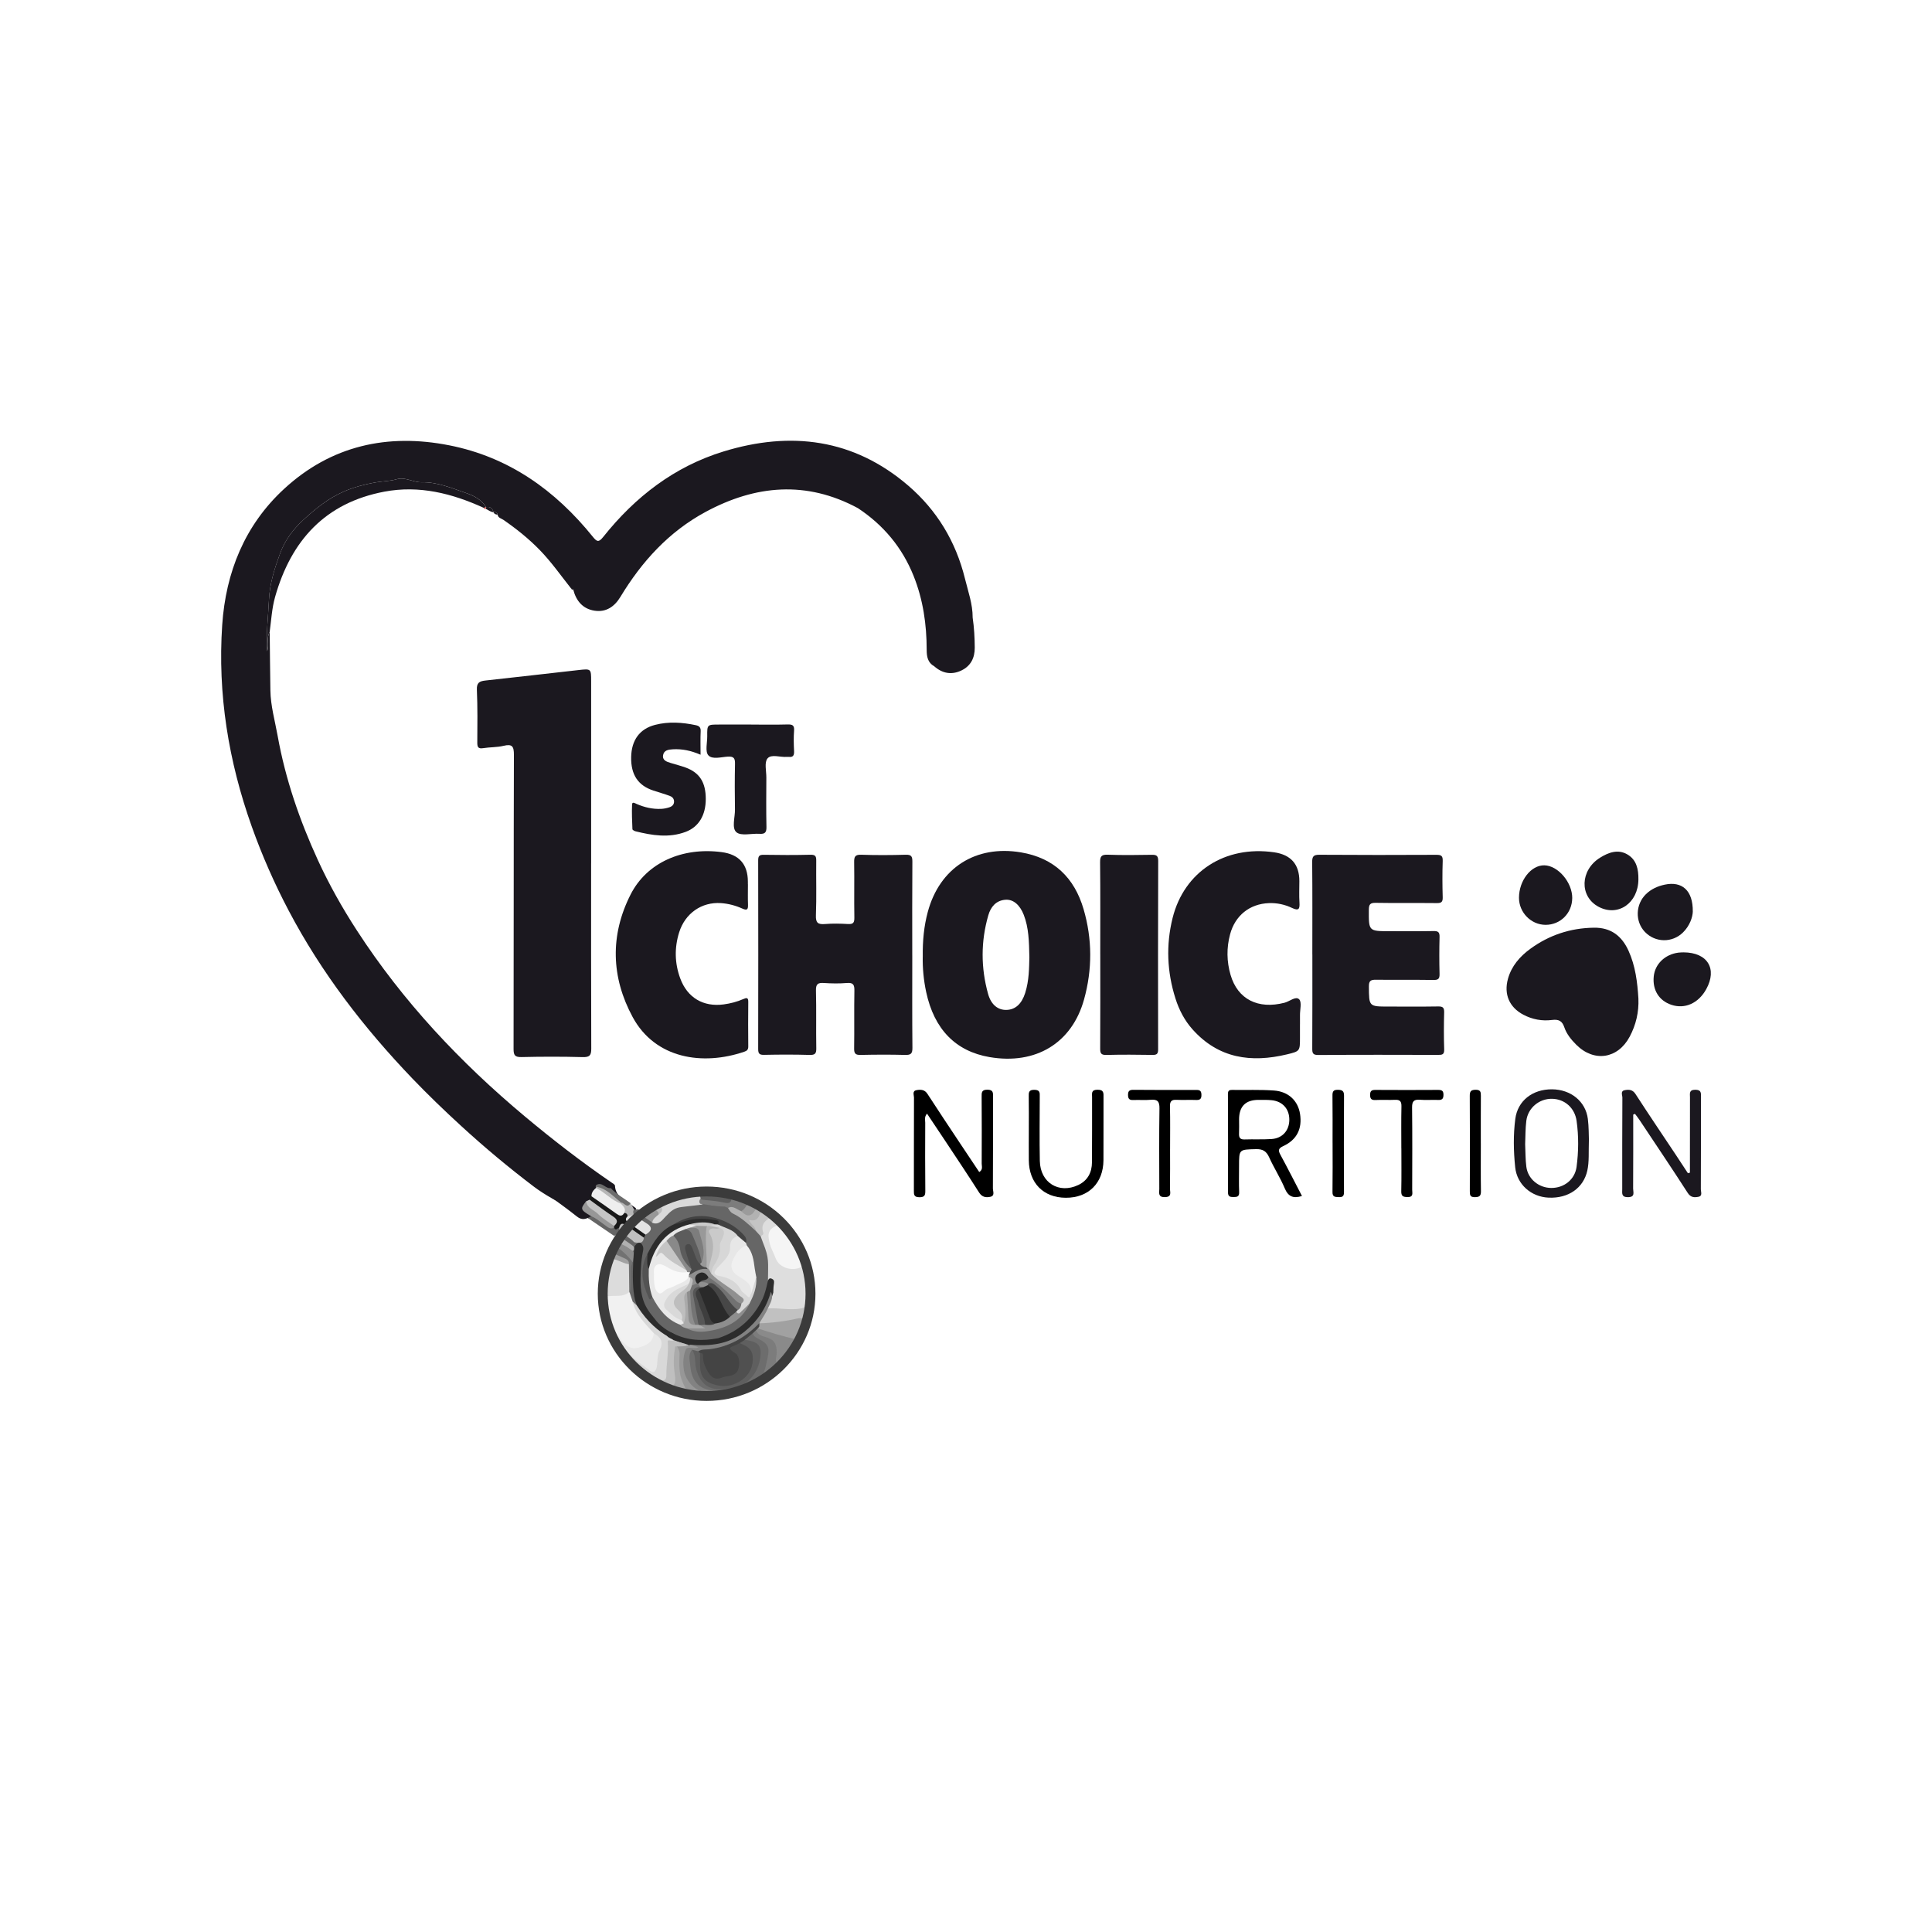 <svg viewBox="0 0 1080 1080" xmlns="http://www.w3.org/2000/svg" data-sanitized-data-name="Capa 2" data-name="Capa 2" id="Capa_2">
  <defs>
    <style>
      .cls-1, .cls-2, .cls-3, .cls-4, .cls-5, .cls-6, .cls-7, .cls-8, .cls-9, .cls-10, .cls-11, .cls-12, .cls-13, .cls-14, .cls-15, .cls-16, .cls-17, .cls-18, .cls-19, .cls-20, .cls-21, .cls-22, .cls-23, .cls-24, .cls-25, .cls-26, .cls-27, .cls-28, .cls-29, .cls-30, .cls-31, .cls-32, .cls-33, .cls-34, .cls-35, .cls-36, .cls-37, .cls-38, .cls-39, .cls-40, .cls-41, .cls-42, .cls-43, .cls-44, .cls-45, .cls-46, .cls-47, .cls-48, .cls-49, .cls-50, .cls-51, .cls-52, .cls-53, .cls-54, .cls-55, .cls-56, .cls-57, .cls-58, .cls-59, .cls-60, .cls-61, .cls-62, .cls-63, .cls-64, .cls-65, .cls-66 {
        stroke-width: 0px;
      }

      .cls-2 {
        fill: #f9f9f9;
      }

      .cls-3 {
        fill: #5f5f5f;
      }

      .cls-4 {
        fill: #606060;
      }

      .cls-5 {
        fill: #828282;
      }

      .cls-6 {
        fill: #505050;
      }

      .cls-7 {
        fill: #5c5c5c;
      }

      .cls-8 {
        fill: #2a2a2a;
      }

      .cls-9 {
        fill: #4a4a4a;
      }

      .cls-10 {
        fill: #474747;
      }

      .cls-11 {
        fill: #565656;
      }

      .cls-12 {
        fill: #2c2c2c;
      }

      .cls-13 {
        fill: #6d6d6d;
      }

      .cls-14 {
        fill: #898989;
      }

      .cls-15 {
        fill: #535353;
      }

      .cls-16 {
        fill: #727272;
      }

      .cls-17 {
        fill: #9b9b9b;
      }

      .cls-18 {
        fill: #3b3b3b;
      }

      .cls-19 {
        fill: #272727;
      }

      .cls-20 {
        fill: #3e3e3e;
      }

      .cls-21 {
        fill: #181818;
      }

      .cls-22 {
        fill: #444;
      }

      .cls-23 {
        fill: #424242;
      }

      .cls-24 {
        fill: #1b181f;
      }

      .cls-25 {
        fill: #dedede;
      }

      .cls-26 {
        fill: #cacaca;
      }

      .cls-27 {
        fill: #d7d7d7;
      }

      .cls-28 {
        fill: #c5c5c5;
      }

      .cls-29 {
        fill: #d74a48;
      }

      .cls-30 {
        fill: #dcdcdc;
      }

      .cls-31 {
        fill: #dadada;
      }

      .cls-32 {
        fill: #d9d9d9;
      }

      .cls-33 {
        fill: #bbb;
      }

      .cls-34 {
        fill: #bebebe;
      }

      .cls-35 {
        fill: #ababab;
      }

      .cls-36 {
        fill: #bfbfbf;
      }

      .cls-37 {
        fill: #b2b2b2;
      }

      .cls-38 {
        fill: #d8d8d8;
      }

      .cls-39 {
        fill: #b0b0b0;
      }

      .cls-40 {
        fill: #aaa;
      }

      .cls-41 {
        fill: #b4b4b4;
      }

      .cls-42 {
        fill: #8a8a8a;
      }

      .cls-43 {
        fill: #909090;
      }

      .cls-44 {
        fill: #b6b6b6;
      }

      .cls-45 {
        fill: #c1c1c1;
      }

      .cls-46 {
        fill: #666;
      }

      .cls-47 {
        fill: #8d8d8d;
      }

      .cls-48 {
        fill: #8e8e8e;
      }

      .cls-49 {
        fill: #6c6c6c;
      }

      .cls-50 {
        fill: #999;
      }

      .cls-51 {
        fill: #979797;
      }

      .cls-52 {
        fill: #7c7c7c;
      }

      .cls-53 {
        fill: #8b8b8b;
      }

      .cls-54 {
        fill: #a1a1a1;
      }

      .cls-55 {
        fill: #7d7d7d;
      }

      .cls-56 {
        fill: #747474;
      }

      .cls-57 {
        fill: #656565;
      }

      .cls-58 {
        fill: #f1f1f1;
      }

      .cls-59 {
        fill: #fff;
      }

      .cls-60 {
        fill: #e8e8e8;
      }

      .cls-61 {
        fill: #e2e2e2;
      }

      .cls-62 {
        fill: #fefefe;
      }

      .cls-63 {
        fill: #eee;
      }

      .cls-64 {
        fill: #f0f0f0;
      }

      .cls-65 {
        fill: #e7e7e7;
      }

      .cls-66 {
        fill: #f5f5f5;
      }
    </style>
  </defs>
  <g data-sanitized-data-name="Layer 1" data-name="Layer 1" id="Layer_1">
    <g>
      <rect height="1080" width="1080" class="cls-59"></rect>
      <g>
        <g>
          <path d="m330.44,482.58c0,34.54-.06,69.09.08,103.63.02,3.81-.96,4.82-4.82,4.72-11.36-.3-22.72-.29-34.08-.02-3.68.09-4.54-.91-4.53-4.51.12-54.81.02-109.61.19-164.42.02-4.74-.94-6.23-5.77-5.06-3.7.89-7.63.7-11.41,1.31-2.82.45-3.31-.64-3.29-3.15.06-9.83.19-19.66-.23-29.47-.18-3.99,1.42-4.82,4.8-5.19,17.39-1.87,34.75-3.93,52.14-5.86,6.91-.77,6.93-.71,6.93,6.23v101.79h-.02Z" class="cls-24"></path>
          <path d="m509.97,534.15c0,17.19-.09,34.38.08,51.57.04,3.28-.9,4.08-4.08,3.99-8.28-.22-16.57-.18-24.86,0-2.77.06-3.69-.66-3.64-3.56.17-10.74-.06-21.49.14-32.23.06-3.24-.49-4.74-4.18-4.42-4.27.36-8.6.29-12.88,0-3.36-.23-4.51.63-4.42,4.23.27,10.74,0,21.49.18,32.23.06,2.99-.69,3.84-3.76,3.75-8.43-.25-16.88-.22-25.32-.04-2.62.06-3.41-.57-3.4-3.25.08-35.15.07-70.3,0-105.44,0-2.38.56-3.18,3.05-3.14,8.75.15,17.5.18,26.24-.03,2.87-.06,3.19,1.05,3.16,3.47-.12,10.13.22,20.27-.18,30.38-.17,4.31,1.23,5.2,5.13,4.88,4.27-.35,8.6-.25,12.88,0,2.96.17,3.53-.91,3.48-3.69-.18-10.28.06-20.57-.11-30.84-.05-3.05.48-4.32,3.94-4.2,8.28.28,16.57.24,24.86,0,3.13-.09,3.77.9,3.74,3.86-.14,17.5-.06,34.99-.06,52.49h0Z" class="cls-24"></path>
          <path d="m515.83,534.8c-.12-8.98.67-17.04,2.79-24.96,6.61-24.71,26.82-37.6,52.08-33.36,18.53,3.11,29.89,14.2,35.03,31.75,4.89,16.7,4.92,33.72.26,50.48-6.81,24.48-27.08,36.63-52.84,32.21-18.96-3.26-30.94-15.56-35.4-36.32-1.46-6.78-2.06-13.65-1.93-19.78h0Zm59.59.28c-.18-8.93-.35-16.45-3.11-23.62-2.16-5.6-5.87-8.81-10.22-8.5-5.33.39-8.25,3.98-9.61,8.66-4.23,14.62-4.21,29.38-.13,44,1.72,6.17,5.63,9.05,10.28,8.93,4.93-.13,8.49-3.32,10.45-9.47,2.22-6.98,2.19-14.2,2.34-20h0Z" class="cls-24"></path>
          <path d="m733.6,533.54c0-17.2.09-34.39-.08-51.59-.04-3.22.78-4.16,4.02-4.13,21.8.14,43.6.15,65.41.03,2.85-.02,3.62.65,3.53,3.51-.23,6.75-.19,13.51,0,20.26.08,2.72-.88,3.24-3.37,3.21-11.36-.13-22.72.07-34.09-.14-3.15-.06-3.81.95-3.83,3.88-.07,11.97-.17,11.97,11.76,11.97,8.14,0,16.28.08,24.41-.07,2.57-.06,3.43.63,3.36,3.3-.18,6.9-.18,13.82,0,20.72.06,2.65-.74,3.35-3.36,3.31-10.75-.16-21.5,0-32.24-.12-2.8-.03-3.93.54-3.9,3.73.07,11.26-.07,11.26,11.07,11.26,9.21,0,18.43.09,27.64-.06,2.61-.05,3.43.65,3.36,3.31-.18,6.9-.22,13.83.02,20.72.1,2.99-1.25,3.06-3.55,3.05-22.26-.06-44.52-.11-66.79.06-3.1.02-3.43-1.06-3.41-3.69.1-17.51.06-35.01.06-52.52h0Z" class="cls-24"></path>
          <path d="m418.1,494.32c0,3.83-.1,7.68.04,11.51.09,2.65-.61,3.23-3.14,2.08-3.78-1.71-7.82-2.78-11.98-3.07-10.75-.73-20.01,5.66-23.37,16.36-2.69,8.59-2.52,17.27.62,25.76,3.98,10.76,12.86,16.03,24.25,14.51,3.82-.51,7.53-1.47,11.06-3.02,1.79-.78,2.75-.86,2.71,1.64-.11,8.29-.06,16.58,0,24.87.02,1.67-.61,2.42-2.17,2.94-23.26,7.96-49.84,3.99-62.47-19.37-12.03-22.24-12.7-45.72-1.15-68.48,9.1-17.93,29.02-26.58,50.9-23.71,9.78,1.28,14.67,6.81,14.67,16.58v1.38h.04Z" class="cls-24"></path>
          <path d="m726.69,572.59v7.37c0,7.55.03,7.69-7.13,9.41-20.15,4.86-38.43,2.35-52.99-14.01-4.45-5.01-7.49-10.88-9.49-17.22-4.7-14.82-5.35-29.9-1.59-44.98,6.48-25.98,29.39-40.66,56.75-36.72,9.41,1.36,14.11,6.73,14.11,16.12,0,3.99-.19,8,.06,11.97.22,3.54-.35,4.83-4.14,3.02-4.03-1.92-8.44-2.88-12.96-2.7-10.72.41-18.86,6.9-21.68,17.41-2.04,7.57-1.93,15.23.27,22.74,3.97,13.62,15.38,19.36,30.17,15.53,2.83-.73,6.27-3.85,8.18-1.9,1.55,1.59.41,5.82.45,8.88.02,1.69,0,3.37,0,5.07h0Z" class="cls-24"></path>
          <path d="m915.88,558.24c.31,7.56-1.36,14.66-4.89,21.29-6.62,12.41-19.93,14.4-29.85,4.48-2.83-2.83-5.39-5.95-6.69-9.78-1.18-3.48-3.08-4.54-6.85-4.06-5.53.72-10.99-.28-16.05-2.94-7.85-4.15-11-11.49-8.58-20.11,2-7.15,6.65-12.45,12.41-16.67,10.55-7.72,22.46-11.68,35.61-11.86,9.43-.14,15.55,4.51,19.34,12.83,3.89,8.54,4.98,17.62,5.55,26.82h0Z" class="cls-24"></path>
          <path d="m615.05,533.63c0-17.18.1-34.36-.09-51.55-.04-3.48.85-4.41,4.31-4.29,8.12.29,16.26.2,24.39.05,2.64-.05,3.79.33,3.78,3.42-.12,35.13-.11,70.26-.04,105.39,0,2.52-.79,3.08-3.13,3.05-8.59-.13-17.18-.21-25.76.02-3,.08-3.52-.92-3.5-3.62.11-17.49.06-34.97.05-52.46h0Z" class="cls-24"></path>
          <path d="m391.61,421.89c-5.41-2.32-10.31-3.32-15.46-3.03-2.42.14-4.94.46-5.46,3.19-.56,2.96,1.96,3.77,4.23,4.46,2.78.86,5.62,1.56,8.35,2.55,7.84,2.88,11.26,8.31,11.26,17.58,0,9.06-3.94,15.62-11.19,18.36-9.37,3.54-18.73,2.02-28.05-.29-.67-.17-1.74-.76-1.76-1.18-.19-4.59-.4-9.2-.2-13.79.07-1.76,1.59-.75,2.47-.36,4.42,1.93,9.02,3.02,13.85,2.78,1.5-.07,3.03-.38,4.47-.85,1.52-.49,2.72-1.47,2.68-3.32-.04-1.61-1.07-2.6-2.39-3.08-3.01-1.1-6.11-1.97-9.16-2.98-8.59-2.81-12.61-8.88-12.43-18.69.18-9.51,4.77-15.81,13.37-18.03,7.59-1.96,15.21-1.42,22.8.18,1.91.41,2.8,1.24,2.69,3.41-.21,4.12-.06,8.26-.06,13.08h0Z" class="cls-24"></path>
          <path d="m419.92,405.04c6.76,0,13.51.13,20.26-.06,2.65-.07,3.95.34,3.71,3.42-.29,3.82-.19,7.68,0,11.5.11,2.34-.52,3.51-3.01,3.19-.3-.04-.62-.04-.92,0-3.76.37-8.76-1.73-10.94.91-1.83,2.22-.61,7.01-.63,10.67-.04,9.21-.14,18.43.06,27.63.06,3.08-.9,4.01-3.88,3.81-4.41-.3-10.21,1.36-12.88-.86-2.8-2.34-.77-8.34-.84-12.74-.14-8.44-.15-16.89.02-25.33.06-2.98-.39-4.43-3.92-4.23-3.76.21-8.81,1.77-11.01-.76-1.85-2.13-.56-7.02-.59-10.69-.06-6.46-.03-6.47,6.59-6.47h17.98Z" class="cls-24"></path>
          <path d="m518.23,622.52c-1.64,1.82-1.02,3.56-1.02,5.12-.06,12.58-.08,25.17.04,37.76.03,2.54-.18,3.9-3.35,3.86-3.04-.03-3.05-1.49-3.04-3.71.05-17.35-.02-34.69.06-52.04,0-1.43-1.13-3.7,1.51-4.13,2.3-.38,4.44-.33,6.02,2.11,5.91,9.14,11.96,18.19,17.98,27.26,3.63,5.47,7.28,10.91,10.97,16.44,2.2-1.38,1.36-3.24,1.37-4.74.06-12.44.05-24.86-.03-37.3-.02-2.33-.1-4.01,3.21-4,3.4,0,3.17,1.86,3.16,4.1-.03,17.03.02,34.07-.08,51.11,0,1.58,1.26,4.06-1.41,4.66-2.4.53-4.61.26-6.29-2.37-6.17-9.7-12.57-19.25-18.92-28.84-3.34-5.05-6.72-10.08-10.21-15.29h.03Z" class="cls-1"></path>
          <path d="m912.98,623.04c0,13.81.04,27.62-.05,41.43,0,1.95,1.3,4.73-2.87,4.76-3.83.03-3.22-2.26-3.22-4.51,0-17.04-.02-34.1.08-51.14,0-1.42-1.23-3.72,1.37-4.18,2.24-.4,4.31-.38,5.95,2.14,7.42,11.47,15.08,22.77,22.64,34.14,2.24,3.37,4.45,6.77,6.67,10.15.38-.1.76-.2,1.13-.3v-5.7c0-12.13.02-24.26.03-36.39,0-2.07-.65-4.24,2.96-4.26,3.36,0,3.21,1.75,3.2,4.06-.05,17.2,0,34.4-.09,51.6,0,1.47,1.1,3.76-1.42,4.2-2.19.39-4.21.43-5.88-2.15-8.81-13.67-17.9-27.16-26.91-40.71-.81-1.22-1.72-2.36-2.6-3.53-.33.14-.67.27-1,.41h0Z" class="cls-24"></path>
          <path d="m727.79,668.58c-4.91,1.53-7.7.29-9.63-4.34-2.48-5.92-6.03-11.38-8.67-17.25-1.55-3.43-3.51-4.7-7.34-4.61-9.5.24-9.51.04-9.51,9.37,0,4.91-.13,9.83.06,14.73.09,2.53-1.26,2.65-3.12,2.67-1.9,0-3.14-.18-3.13-2.68.08-18.26.05-36.53-.03-54.79,0-1.81.51-2.43,2.32-2.41,7.83.13,15.67-.23,23.46.34,8.12.59,13.39,5.77,14.53,13.05,1.29,8.32-1.75,14.46-9.38,18.01-2.63,1.23-2.98,2.29-1.63,4.77,4.1,7.54,7.97,15.2,12.09,23.12h0Zm-35.13-42.69c0,2.6.09,5.2-.03,7.8-.11,2.3.66,3.36,3.12,3.27,5.04-.17,10.1.1,15.13-.24,5.97-.41,9.77-4.71,9.86-10.6.1-6.12-3.71-10.48-9.88-11.1-2.42-.24-4.89-.17-7.33-.18-7.27-.01-10.9,3.67-10.88,11.03h0Z" class="cls-1"></path>
          <path d="m888.2,637.12c-.23,7.17.23,12.23-.88,17.25-2.16,9.73-10.52,15.61-21.64,15.12-9.85-.43-17.7-7.47-18.68-16.99-.93-9.02-1.11-18.07.07-27.07,1.32-10.06,9.54-16.56,20.5-16.5,10.52.06,18.82,6.76,20.05,16.55.57,4.54.48,9.17.59,11.65h0Zm-35.63,2.42c.21,4.46.13,8.64.67,12.72.89,6.79,6.88,11.72,13.82,11.81,7.28.09,13.31-4.74,14.25-11.77,1.14-8.55,1.22-17.14.02-25.69-1.02-7.27-6.63-12.25-13.73-12.38-7.15-.13-13.46,5.06-14.38,12.3-.55,4.4-.46,8.88-.65,13.01h0Z" class="cls-24"></path>
          <path d="m575.12,631.6c0-6.14.07-12.28-.04-18.42-.04-2.37-.14-4.04,3.22-3.96,3.16.06,2.94,1.73,2.93,3.83-.03,11.97-.19,23.95.04,35.92.23,12.18,10.71,18.62,21.54,13.44,5.25-2.52,7.56-7.02,7.61-12.65.1-12.13.04-24.25.06-36.38,0-2.05-.64-4.18,3-4.21,3.7-.05,3.4,1.94,3.39,4.35-.04,11.67.03,23.33-.03,35-.06,12.84-8.37,21.09-21.08,21.04-12.44-.06-20.52-8.2-20.64-20.9-.06-5.68,0-11.36,0-17.04h0Z" class="cls-1"></path>
          <path d="m150.76,353.31c-2,3.23-.16,6.92-1.42,10.77-.63-9.95.58-19.31,1-28.7.42-9.23,3.18-17.66,6.23-26.03,2.64-7.23,7.28-13.5,12.96-18.7,6.81-6.25,13.92-12.07,22.6-15.85,5.66-2.47,11.52-3.99,17.44-5.07,4.01-.74,8.21-.68,12.2-1.83,4.89-1.4,9.14,1.8,13.89,1.69,8.87-.2,17.06,3.36,25.17,6.13,3.75,1.28,8.43,3.54,10.85,7.79l.06-.06c-.43.16-.86.3-1.29.46-17.69-8.09-36.06-12.75-55.56-9.08-33.07,6.24-52.15,27.25-61.11,58.83-1.84,6.51-2.14,13.11-3.05,19.68l.02-.02Z" class="cls-24"></path>
          <path d="m878.88,502.08c-.07,8.4-6.62,14.94-14.92,14.91-8.1-.03-14.86-6.91-14.84-15.14.02-9.65,6.75-18.26,14.18-18.13,7.65.14,15.67,9.58,15.59,18.35h0Z" class="cls-24"></path>
          <path d="m946.29,509.6c-.12,3.11-1.65,7.83-5.41,11.57-6.03,6-15.55,5.85-21.37-.22-5.55-5.81-5.3-15.36.58-21.1,2.93-2.86,6.53-4.48,10.48-5.32,9.61-2.05,15.86,3.11,15.71,15.07h0Z" class="cls-24"></path>
          <path d="m915.88,491.55c-.07,13.32-11.46,21.14-22.31,15.32-10.74-5.75-10.33-20.46.88-27.42,4.69-2.91,9.93-4.89,15.2-1.86,5.21,3,6.3,8.34,6.23,13.97Z" class="cls-24"></path>
          <path d="m941.06,532.37c13.6.04,18.97,9.28,12.75,20.56-4.38,7.94-11.97,11.32-19.58,8.74-6.86-2.33-10.54-8.29-9.78-15.83.69-6.92,6.26-12.33,13.76-13.31,1.22-.16,2.45-.13,2.86-.15h0Z" class="cls-24"></path>
          <path d="m783.35,642c0-7.82-.11-15.64.06-23.46.06-2.77-.74-3.88-3.59-3.73-3.52.18-7.06-.09-10.57.1-2.27.13-3.37-.28-3.36-2.89.02-2.36,1.01-2.77,3.06-2.75,11.65.07,23.3.08,34.95,0,2.1,0,3.03.45,3.01,2.79-.03,2.28-.87,2.9-3,2.82-3.36-.14-6.77.17-10.11-.1-3.39-.27-4.48.81-4.44,4.32.18,15.33.1,30.67.06,46,0,1.78.88,4.15-2.62,4.07-2.47-.05-3.55-.48-3.49-3.26.18-7.97.06-15.95.06-23.92h0Z" class="cls-1"></path>
          <path d="m654.08,642.37c0,7.36.06,14.71-.05,22.07-.03,1.97,1.25,4.69-2.86,4.76-3.97.06-3.1-2.42-3.11-4.56-.03-15.02-.15-30.04.09-45.06.06-3.91-1.15-5.13-4.89-4.79-3.19.29-6.43-.02-9.65.13-2.14.1-3.01-.55-3.03-2.81-.02-2.25.81-2.9,2.97-2.89,11.8.09,23.6.12,35.4.06,2.06,0,2.61.82,2.66,2.69.06,2.16-.67,3.02-2.91,2.93-3.67-.15-7.37.09-11.03-.09-2.77-.14-3.71.8-3.64,3.65.18,7.96.06,15.94.06,23.91h0Z" class="cls-1"></path>
          <path d="m827.79,639.2c0,8.88-.09,17.75.06,26.63.05,2.63-.76,3.36-3.36,3.39-2.76.04-2.85-1.25-2.85-3.36.06-17.75.08-35.51-.03-53.26-.02-2.57.69-3.39,3.31-3.41,2.72-.02,2.91,1.28,2.89,3.38-.06,8.88-.03,17.75-.03,26.63h0Z" class="cls-1"></path>
          <path d="m744.91,638.73c0-8.75.06-17.5-.05-26.24-.03-2.29.43-3.32,3.01-3.28,2.49.04,3.47.64,3.45,3.34-.11,17.96-.11,35.91-.02,53.87,0,2.35-.84,2.85-2.94,2.77-2-.07-3.54-.02-3.49-2.83.14-9.21.06-18.42.05-27.63h0Z" class="cls-1"></path>
          <g>
            <path d="m275.88,286.3s0-.04-.02-.06h-.06l.08.06h0Z" class="cls-24"></path>
            <path d="m340.86,668.4c3.86,2.49,7.57,5.23,11.34,7.85,1.04.73,2.38,1.58,3.21.28.75-1.17-.82-1.7-1.61-2.34-3.96-3.24-9.72-4.87-10.03-11.4-.03-.64-1.24-1.29-1.99-1.8-16.72-11.45-32.73-23.82-48.28-36.82-36.23-30.27-68.25-64.33-94.01-104.06-8.19-12.62-15.57-25.74-21.83-39.39-10.18-22.2-18.11-45.2-22.44-69.31-1.52-8.46-3.93-16.8-4.07-25.47-.18-10.88-.26-21.76-.38-32.64-2,3.23-.16,6.92-1.42,10.77-.63-9.95.58-19.31,1-28.7.42-9.23,3.18-17.66,6.23-26.03,2.64-7.23,7.28-13.5,12.96-18.7,6.81-6.25,13.92-12.07,22.6-15.85,5.66-2.47,11.52-3.99,17.44-5.07,4.01-.74,8.21-.68,12.2-1.83,4.89-1.4,9.14,1.8,13.89,1.69,8.87-.2,17.06,3.36,25.17,6.13,3.75,1.28,8.43,3.54,10.85,7.79,2.34-.5,3.56.68,4.17,2.76,1.12-.1,2.07.07,2.3,1.45.28,1.84,2.06,2.07,3.23,2.88,7.3,5.03,14.19,10.55,20.37,16.91,6.47,6.65,11.77,14.27,17.52,21.51l1.33.59c1.61-.14,3.1-.53,4.43-1.21-1.37.7-2.91,1.1-4.59,1.23h0c1.63,6.3,5.37,10.78,11.93,11.76,6.44.98,11.14-2.28,14.43-7.72,11.95-19.77,27.09-36.43,47.61-47.5,27.94-15.07,56.37-17.61,85.15-2.11,14.27,9.43,24.76,21.97,31.14,37.9,5.31,13.26,7.3,27.1,7.31,41.29,0,3.73.55,7.17,4.22,9.21,4.6,4.07,9.81,4.96,15.28,2.3,5.16-2.51,7.4-7.01,7.37-12.74-.03-5.61-.35-11.21-1.17-16.77.04-7.55-2.52-14.52-4.29-21.74-5.12-20.82-15.72-38.28-31.69-52.02-30.5-26.22-65.69-30.63-103.24-19.12-27.54,8.44-49.47,25.4-67.29,47.77-2.51,3.14-3.49,2.82-5.83-.09-20.97-25.99-46.91-44.51-80.15-51.09-34.61-6.85-66.15.13-92.43,24.35-22.02,20.3-32.6,46.62-34.59,76.09-2.6,38.61,3.51,76.09,16.5,112.59,5.78,16.23,12.67,31.89,20.68,47.09,18.32,34.79,42.09,65.61,69.22,93.92,8.66,9.03,17.68,17.71,26.91,26.18,13.13,12.05,26.78,23.47,40.96,34.21,5.48,4.15,14.45,9.37,21.13,11.84,5.6.24,6.56-1.31,10.91-4.72l2.71-2.22c2.24-1.83,5.48-1.76,7.63.18h0v-.05Zm94.01-401.05c3.53.03,7.06.23,10.57.54-3.51-.31-7.04-.52-10.57-.54Zm39.46,9.9c1.77,1.2,3.48,2.53,5.13,3.98-1.64-1.46-3.36-2.78-5.13-3.98Z" class="cls-24"></path>
          </g>
          <path d="m271.7,283.49c2.36-.51,3.59.7,4.18,2.81-1.71-.06-2.94-1.24-4.39-1.9.09-.32.18-.65.26-.98l-.06.06h0Z" class="cls-24"></path>
          <path d="m275.8,286.24c1.15-.12,2.14.04,2.37,1.44-1.07-.02-1.94-.38-2.37-1.44h0Z" class="cls-24"></path>
          <path d="m319.28,328.97c.43.22.86.44,1.29.66-.72.34-.99-.19-1.29-.66Z" class="cls-24"></path>
          <path d="m271.75,283.42c-.08.32-.18.65-.26.98-.53.21-.89.07-1.02-.52.43-.16.86-.3,1.29-.46h0Z" class="cls-29"></path>
          <path d="m367.98,676.08c7.39-5.4,15.96-7.2,24.82-8.06.15,4.99-1.98,7.67-7.25,8.01-5.47.34-8.19,5.28-12.19,8.09-.75.53-1.46,1.13-2.14,1.74-1,.88-2.01,1.49-3.21.4-1.57-1.44,0-2.26.81-2.87,4.08-3.01,3.09-5.3-.86-7.31h0Z" class="cls-62"></path>
          <path d="m366.41,724.36c-.76-.42-.89-1.01-.49-1.76.64.45.71,1.07.49,1.76Z" class="cls-29"></path>
          <path d="m378.61,692.53c-.11,1.34-.62,1.9-1.89.96.25-1.07.64-1.87,1.89-.96Z" class="cls-62"></path>
        </g>
        <path d="m354.47,676.18c.59-.06,1.17-.13,1.76-.18.96.17,1.92.34,2.7,1,2.18,1.64,4.71,2.7,6.87,4.35,3.55.47,5.15-2.19,6.88-4.42,1.86-2.42,4.26-4.58,7.47-4.55,1.87.02,3.71.53,5.58.69,3.24.27,6.54-.55,9.75-.03,1.86.3,3.41,1,5.34.86s3.98-.92,5.9-.11c1.94.82,3.9,2.87,5.65,4.12,2.44,1.73,4.89,3.47,7.33,5.2,2.93,2.07,5.95,4.73,7.16,8.22.87,2.5,3.01,6.19,3.38,8.77.42,2.88.71,4.46.92,7.37.65,8.8-2.09,18.48-7.08,26.11-5.1,7.8-13.34,13.61-22.32,15.93-3.54.91-8.59.18-12.22-.06-4.04-.26-8.39-.76-12.21-2.16-4.44-1.62-7.51-4.75-11.04-7.7s-7.94-5.22-11.54-8.33c-6.66-5.78-5.78-16.17-2.79-23.74.8-2.05,2.03-4.03,2.35-6.23.36-2.39-.92-4.69-.41-7.07,1.14-1.59,3.43-1.52,4.57-3.12.56-.61,1.01-1.3,1.43-2.01,1.3-2.61-.65-3.84-2.22-5.22-1.66-1.47-4.01-2.23-4.7-4.67-.22-1.36-.9-2.97,1.5-3.01h0Z" class="cls-46"></path>
        <path d="m333.37,662.39c3.24-1.94,5.13,2.27,8.06,1.77,3.17,3.48,7.35,5.65,11.07,8.42-.22,3.48-.68,3.63-5.61,1.91-3.84-4.58-9.31-7.13-13.83-10.87-.14-.47-.02-.88.31-1.22h0Z" class="cls-49"></path>
        <path d="m347.27,672.23c1.74.1,3.26,3.61,5.24.34.65,1.2,1.31,2.4,1.97,3.6-.77.91-.53,1.86-.13,2.83-.62,1.65-1.86,2.21-3.54,2-1.18-.39-1.94-1.33-2.79-2.15-1.26-1.69-1.47-3.66-1.55-5.66.13-.43.4-.76.79-.97h0Z" class="cls-44"></path>
        <path d="m352.13,722.98c.51,1.53,1.01,3.06,1.53,4.59,3.83,6.31,8.58,11.92,13.18,17.64.18,4.21-1.08,7.69-5.41,9.06-4.49,1.42-9.12,3.32-13.04-1.5-1.12-1.38-2.71-2.49-4.56-3-.98-.25-2.02-.34-2.78-1.12-4.84-9.61-7.54-19.63-5.38-30.49,1.36-1.59,2.97-1.33,3.73.23,2.05,4.21,5.38,3.82,8.92,2.91,1.25-.31,2.37-.51,3.4.46.27.36.41.77.41,1.22Z" class="cls-58"></path>
        <path d="m432.14,679.66c1.79,1.29,3.47,2.7,4.59,4.65-.18.88-.18,1.84-.9,2.53-1.77,1.66-4.02,3.21-3.38,6.02.97,4.3,2.53,8.41,4.89,12.16.58.92,1.74,1.28,2.83,1.24,3.17-.1,6.23.7,9.35,1,1.19,2.37,1.64,4.91,1.77,7.53.89,4.69.19,9.43.4,14.14.07,1.73-.88,3.15-2.27,3.71-6.39,2.53-12.93,4.32-19.9,2.68-1.21-1.57-.63-3.15.04-4.69,1.75-4.06,2.73-8.29,3.16-12.67,1.1-2.72-.91-.73-3.42-2.2,0-10.14.92-11.98-2.82-21.2-.42-1.14-.85-2.3-1.26-3.44,0-2.89-2.68-5.53.06-8.79,2.06-2.46,3.84-3.67,6.88-2.65h0Z" class="cls-25"></path>
        <path d="m380.33,740.6c-7.6-2.84-12.11-8.78-15.69-15.65-3.97-4.39-3.49-9.89-3.75-15.19,2.47-10.5,7.21-19.37,17.28-24.46,2.44-1.24,4.98-2.27,7.8-2.2,1.51.09,3.18-.15,3.86,1.77-.18,1.7-1.36,2.48-2.76,3.09-1.01.41-1.9,1.11-2.96,1.43-2.12,1.15-4.8.92-6.68,2.7-1.24,1.03-2.16,2.43-3.58,3.26-1.1,1.04-2.2,2.06-3.33,2.72,4.1,4.81,10.27,7.25,14.4,12.15.06.44,0,.88-.13,1.31-3.96,4.33-7.81.83-11.62-.29-1.44-.42-2.77-1.59-4.22-.38-1.33,1.11-1.17,2.76-1.02,4.26.32,3.33,1.71,4.06,4.99,2.89,4.26-1.51,7.94-4.52,12.65-4.88.46.18.83.47,1.12.86.63,1.39.65,2.76-.13,4.09-1.35,1.22-2.68,2.42-4.58,2.78-3.83.74-6.54,2.99-7.44,6.78-.92,3.89,2.53,5.47,4.77,7.59.87.82,2.08,1.24,2.92,2.15.56.82.94,1.67.54,2.68-.65.88-1.36,1.51-2.42.54h-.02Z" class="cls-60"></path>
        <path d="m342.56,748.04c.59-.29,1.18-.6,1.77-.89,4.58,5.74,10.23,10.17,16.47,14.01,3,1.85,4.04,1.24,4.49-1.99.65-4.61,2.92-9.18.21-13.85-4.76-5.37-10.15-10.33-11.85-17.74,1.77,1.66,3.53,3.32,5.3,4.98,4.69,4.43,9.15,9.13,14.58,12.73,1.11,1.4,3.27,1.69,3.87,3.65-2.94,6.66-2.76,13.7-2.75,20.77,0,3.36-1.83,4.26-5.35,3.07-6.81-2.3-13-5.79-18.79-10.01-3.04-3.04-5.48-6.52-7.63-10.22-.84-1.46-1.86-2.88-.32-4.49h0Z" class="cls-38"></path>
        <path d="m422.76,713.91c.43,5.36-1.35,10.15-3.79,14.77-1.07,2.2-2.69,3.99-4.43,5.65-1.52,1.45-3.14,2.06-4.17-.61-.15-.69-.05-1.35.3-1.96.73-1.29,1.25-2.69,1.98-3.98-.84-4.42-5.07-5.64-7.81-8.25-2.68-2.55-7.02-3.22-8.39-7.3-.83-3.37,1.5-5.78,2.7-8.49,2.14-4.85,1.83-9.71.51-14.61-1.26-1.22-2.72-2.28-3.2-4.1.3-1.51,1.45-1.82,2.73-1.9.75-.03,1.48-.02,2.22.06,4.54,1.37,8.59,3.59,11.87,7.08-1.43,5.95-4.05,11.38-7.54,16.36-2.61,3.71-2.64,4.06,1.55,5.84,3.01,1.29,5.61,2.99,7.54,5.73.71,1,1.3,2.67,3.14,1.83,1.07-1.15,1.79-2.42,2.1-3.95.29-1.4.77-2.67,2.65-2.16l.02-.02Z" class="cls-27"></path>
        <path d="m419.9,723.14c-.77.43-.19,3.48-2.39,1.21-1.06-1.1-2.6-1.89-3.26-3.17-2.61-4.98-6.95-6.91-12.15-7.91-2.83-.54-3.68-1.63-1.17-4.46,2.97-3.35,7.25-6.52,7.19-11.39-.05-3.71,1.26-5.4,4.32-6.5,2.99-.47,3.69,1.77,4.54,3.83.17.49.32.98.49,1.47.07,2.02-1.02,3.25-2.45,4.62-4.71,4.51-4.8,8.31.66,11.48,4.85,2.8,5.46,6.19,4.22,10.83h0Z" class="cls-65"></path>
        <path d="m376.5,749.13c-1.21-.98-2.97-1.19-3.8-2.69.55-2.74,2.25-1.71,3.66-1,8.06,4.03,16.47,4.3,25.11,2.61,11.52-3.74,19.7-11.25,24.88-22.12,1.31-3.02,2.09-6.2,2.79-9.4.45-2.08,1.46-2.47,3.14-1.17.85,1.13.29,2.35.2,3.55-.17,1.22-.1,2.45-.21,3.68-4.43,15.4-13.96,25.85-29.67,30-5.34,1.41-10.9.37-16.37.55h-1.47c-3.4.02-6.03-1.56-8.25-3.98h0Z" class="cls-12"></path>
        <path d="m419.9,723.14c.69-5.64-3.68-7.51-7.36-9.9-3.67-2.38-4.64-5.49-2.68-9.33,1.7-3.34,3.62-6.56,7.6-7.69,3.24,3.64,3.83,8.19,4.42,12.76.21,1.66.59,3.29.89,4.94-.96,3.08-1.92,6.15-2.87,9.23h0Z" class="cls-64"></path>
        <path d="m367.48,671.76c5.37-3.15,11.2-4.98,17.37-5.78,1.71-.47,7.67-1.38,7.58-.02-.15,2.17,2.93,5.74,0,7.37-1.48.33-7.4.88-8.91,1.1-1.65.24-3.28.29-4.89.79-3.59,1.11-5.87,4.27-8.41,6.83-1.6,1.63-3.36,2.45-5.61,1.48-1.81-2.68-.07-4.33,1.73-5.95,1.86-1.65-.03-4.05,1.15-5.84h0Z" class="cls-31"></path>
        <path d="m401.45,684.47c-.57-.02-1.14-.04-1.72-.06-4.7.53-9.4-.09-14.1-.05-13.13,3.26-19.99,12.29-22.95,24.92-3.41-2.43-1.12-5.43-.81-8.23,3.42-6.85,7.33-13.27,14.72-16.6,7.25-3.76,14.9-4.64,22.88-3.24,1.38.24,2.85.7,3.52,1.82,1.1,1.81.04,2.06-1.53,1.46h0Z" class="cls-12"></path>
        <path d="m348.95,678.06c1.21,0,1.8.65,1.9,1.81,2.06,2.01,4.55,3.49,6.77,5.3,1.56,1.27,3.71,2.34,3.22,5.01-.29.57-.59,1.13-.88,1.71-3.43,1.84-5.22-1.41-7.64-2.55-1.83-.86-3.22-3.01-5.67-1.58-1.73.93-3.47,1.82-4.45-.9-.07-.45-.1-.91-.09-1.37,1.02-4.05-2.41-5.26-4.67-7.06-3.14-2.5-7.13-3.99-9.12-7.84-.1-.74.05-1.41.44-2.03.29-.38.65-.65,1.09-.84,2.41-.38,4.29.65,6.27,1.94,4.3,2.79,7.98,6.52,12.85,8.42h0Z" class="cls-21"></path>
        <path d="m411.55,733.27c1.38,2.01,2.29.37,3.2-.47,1.45-1.33,2.81-2.74,4.21-4.11-4.71,10.55-13.9,14.2-24.41,15.58-3.63.48-7.29.06-10.66-1.7,1.69-2.78,5.58-.34,7.28-3.09.78-.52,1.65-.54,2.53-.5,1.8.12,3.45-.36,5.01-1.2,2.85-.78,5.79-1.27,8.35-2.89,1.39-.82,2.28-3.01,4.46-1.62h0Z" class="cls-48"></path>
        <path d="m411.63,667.85c2.91.93,5.86,1.77,8.42,3.55-.24,3.41-1.36,6.19-5.1,7.05-3.23.33-5.09-2.77-8-3.2-.64-.28-1.28-.54-1.92-.82-4.57.13-9.01-1.01-13.51-1.48-.88-.81-.7-1.7-.16-2.59.19-.23.4-.55.66-.59,6.51-.93,13.11-.91,19.61-1.93h0Z" class="cls-52"></path>
        <path d="m401.45,684.47c1.08-2.75-1.36-2.35-2.56-2.55-6.22-1.04-12.39-.9-18.37,1.48-1.25.5-2.63.71-3.94,1.05,9.14-5.79,18.7-5.94,28.38-1.77,3.71,1.59,7.15,3.91,9.99,6.82,1.28,1.32,2.9,2.91,2.02,5.25-1.51-1.27-3.03-2.55-4.54-3.83-2.68-3.82-7.26-4.4-10.98-6.45h0Z" class="cls-23"></path>
        <path d="m406.95,675.25c3.01-1.57,5.01,1.02,7.44,1.8,2.38,1.38,3.95-.07,5.42-1.61,1.61-1.69,3.3-2.52,5.48-1.04.36.29.72.56,1.08.85.45,1.55,1.64,3.01.33,4.73-1.88,2.49-3.08,5.33-4.06,8.27-4.05-3.7-7.98-7.53-13.03-9.93-1.31-.63-1.92-1.92-2.66-3.06h0Z" class="cls-37"></path>
        <path d="m360.84,690.18c-3.08-2.16-6.12-4.35-9.24-6.44-1.63-1.1-2.52-2.18-.75-3.86,1.16-.29,2.32-.57,3.48-.86,2.27,1.55,4.46,3.21,6.81,4.62,4.09,2.46,3.13,4.53-.31,6.55h0Z" class="cls-61"></path>
        <path d="m422.63,688.24c-.26-2.64-2.95-3.74-3.98-6.31,6.08,1.59,5.74-3.8,7.71-6.7,2.23,1.08,4.23,2.45,5.79,4.42-3.57,2.1-7.25,4.1-5.5,9.36.39,1.18-.77,1.5-1.43,2.08-.86-.95-1.71-1.91-2.58-2.86h0Z" class="cls-28"></path>
        <path d="m346.12,686.28c.81-3.29,2.6-2.26,4.42-.99,3.14,2.19,6.28,4.39,9.41,6.59-.49,3.71-3.08,2.92-5.47,2.57-3.16-.63-5.86-2.16-8.33-4.16-.32-.28-.56-.62-.73-1.01-.21-1.11.43-2.01.7-3h0Z" class="cls-36"></path>
        <path d="m361.86,701.05c.19,2.76-.65,5.6.81,8.23-.18,5.33.18,10.59,1.96,15.67-.51.91-1.18,2.39-2.03.49-3.57-7.99-5.21-16.12-.75-24.39Z" class="cls-15"></path>
        <path d="m352.13,722.98c-.12-.26-.23-.51-.35-.77-2.18-1.53-2.2-3.86-2.3-6.17-.11-2.59.14-5.2-.31-7.77.05-2.56-1.1-4.22-3.64-4.91-2.03-.55-3.83-1.52-5.05-3.33-.25-1.93.65-3.34,2.05-4.53,5.15,0,9.23,1.82,11.43,6.8,0,2.06-.5,4.04-1.25,5.95-.4,4.9.53,9.85-.57,14.72Z" class="cls-16"></path>
        <path d="m391.29,740.77c.64.38,1.27.76,3.02,1.8h-10.41c-1.35-.38-2.7-.74-3.58-1.96.64-.29,1.26-.58,1.9-.87-.43-3.96-.89-7.92-1.67-11.84-.53-2.64-.43-5.2,2.9-6.08,3.41,2.59,2.29,6.49,2.77,9.89.36,2.51-.21,5.25,2.41,6.93.6.38,1.24.67,1.86,1,.39.29.65.67.79,1.13h0Z" class="cls-40"></path>
        <path d="m368.2,678.87c-1.47,1.35-3.36,2.38-3.6,4.67-2.07-2-5.09-2.89-6.54-5.6,1.99-1.79,3.94-3.64,6.55-4.52,2.47.98,5.04,1.89,3.59,5.45h0Z" class="cls-51"></path>
        <path d="m346.27,688.96c.7-.53,6.64,3.89,7.37,4.57,2.56,2.4,3.81,5.2,1.86,8.43-1.31-.18-1.62-1.36-2.24-2.22-1.03-4.08-5.95-4.7-7.46-8.38-.2-.88-.4-1.74.46-2.41h0Z" class="cls-57"></path>
        <path d="m449.52,707.25c-5.13,4.12-13.83,1.97-15.92-3.86-.99-2.74-2.54-5.3-3.26-8.09-1.37-5.36-1.56-8.88,6.39-10.99,6.5,6.41,10.42,14.24,12.79,22.94Z" class="cls-66"></path>
        <path d="m450.29,740.67c-3.6,9.03-7.74,17.72-15.43,24.14-.83.28-1.32-.14-1.7-.81-.2-.69-.11-1.35.27-1.96,2.69-2.38,3.96-5.71,5.68-8.72,1.07-1.88.88-3.33-1.65-4.14-3.6-1.15-7.01-2.82-10.75-3.62-1.68-.36-3.73-.65-4.14-3-.03-.75.23-1.38.68-1.95,1.07-1.3,2.09-2.65,3.83-3.16,6.15-1.68,12.59-1.29,18.8-2.65,1.98-.43,3.58.33,4.51,2.23-.03,1.22-.06,2.43-.08,3.64h0Z" class="cls-54"></path>
        <path d="m450.37,737.02c-1.5-.02-3.08-.35-4.49,0-6.2,1.49-14.86,2.58-21.19,2.69-.4-2.43,1.49-8.06,4.61-8.3,6.07-.4,12.68,1.19,18.63-.02,2.48-.51,3.21-2.06,3.24-4.25.06-4.12.08-8.24.12-12.36,1.66,5.95,1.34,11.94,0,17.87-.33,1.46-.83,2.87-.91,4.38h0Z" class="cls-45"></path>
        <path d="m411.63,667.85c-1.11.18-2.59-.37-2.66,1.61-.15,3.66-2.13,3.29-4.94,2.65-3.83-.88-7.84-1.02-11.77-1.48-.18-.15-.35-.29-.53-.43-1.11-3.06,1.22-3.92,3.2-5.01,5.73-.18,11.35.45,16.7,2.65h0Z" class="cls-4"></path>
        <path d="m425.28,674.4c-1.65-.18-2.54,1.06-3.17,2.13-2.4,4.06-4.94,3.46-7.72.53,2.47-1.3,3.05-4.49,5.66-5.66,1.88.76,3.77,1.52,5.24,3Z" class="cls-17"></path>
        <path d="m368.2,678.87c.13-2.69-4.03-2.56-3.59-5.45.96-.55,1.92-1.11,2.88-1.66,1.4,2.25,4.71,4.31.71,7.11h0Z" class="cls-33"></path>
        <path d="m333.14,664.07c.06-.22.15-.44.25-.65,5.85,1,9.49,5.5,13.87,8.81-.11.18-.21.35-.32.53-.41.98-1.41,1.69-2.15,1.24-4.36-2.72-10.17-3.82-11.66-9.92h0Z" class="cls-44"></path>
        <path d="m333.14,664.07c4.96,2.33,8.55,6.84,13.81,8.68,1.41,1.48,3.17,2.84,2.01,5.3-1.33,2.25-2.76,1.59-4.47.35-4.56-3.3-9.23-6.46-13.85-9.68-.06-2.03,1.09-3.41,2.5-4.65h0Z" class="cls-63"></path>
        <path d="m336.96,717.64c-.17-4.83,1.2-9.34,2.83-13.8.71-1.44,1.88-1.99,3.34-1.39,2.92,1.2,6.21,1.69,8.44,4.26.06,5.17.13,10.34.19,15.51-3.25,2.96-7.37,1.87-11.15,2.32-1.64.19-2.38-1.06-2.59-2.55-.21-1.48-.18-3.02-1.06-4.35h0Z" class="cls-30"></path>
        <path d="m365.5,745.32c3.87,2.26,5.69,4.84,3.18,9.6-1.35,2.55-.97,5.99-1.51,9.01-.35,1.94-1.35,4.15-3.61,2.47-7.36-5.43-14.97-10.69-19.22-19.26,2.21-.73,2.32,1.45,3.26,2.42,2.56,2.65,4.89,4.99,9.34,3.76,4.5-1.24,7.96-2.89,8.57-7.99h0Z" class="cls-60"></path>
        <path d="m384.93,713.87c-1.47,2.65-4.34,3.21-6.74,4.44-1.49.77-3.03,1.5-4.64,1.96-2.04.58-3.65,3.71-5.48,2.45-2.25-1.55-2.3-4.82-2.49-7.59-.02-.3-.04-.62,0-.92.18-2.53-.83-5.88,1.71-7.19,2.06-1.06,4.6.75,6.76,1.95,3.12,1.73,6.43,2.83,10.09,2.11.51-.45,1.07-.5,1.67-.23.7.71.53,1.44.02,2.16-.29.29-.58.56-.88.83v.02Z" class="cls-2"></path>
        <path d="m376.39,690.73c1.73-2.04,4.29-2.56,6.59-3.55,2.26-.83,4.64-.63,5.5,1.66,2.07,5.45,4.87,10.74,4.89,16.8-.28.7-.75,1.24-1.42,1.59-4.39.58-4.86-2.8-5.72-5.36-.58,2.42,3.83,4.86.55,7.87-3.27.19-4.47-2.53-5.57-4.61-2.36-4.5-5.25-8.93-4.83-14.4h0Z" class="cls-7"></path>
        <path d="m384.93,713.87c.05-.31.08-.63.13-.94,2.52-3.63,5.47-6.33,10.37-4.78.43.07.83.24,1.18.5,1.11.94.31,2.5,1.13,3.54,4.55,4.68,10.59,7.44,15.33,11.85,1.22,1.13,4.48,2.11,1.36,4.67-1.83,1.63-3.01.65-4.29-.88-4.21-5.05-9.98-8.28-14.82-12.6-4.06-2.21-4.36-2.01-5.13,3.5-.88.97-1.91,1.18-3.11.69-2.3-1.28.88-4.03-1.41-5.32-.25-.08-.5-.16-.75-.23h0Z" class="cls-43"></path>
        <path d="m381.12,737.95c-3.63-.8-5.99-3.58-8.59-5.84-2.34-2.05-1.03-4.38.41-6.54,2.89-4.36,7.66-5.79,12.01-7.88,1.4,1.71.42,2.57-1.05,3.58-4.35,2.96-4.69,4.96-2.88,9.81.78,2.1,2.72,4.57.1,6.88h0Z" class="cls-32"></path>
        <path d="m383.94,710.28c-4.43-2.85-9.35-5.01-12.97-9-2.16-2.37-2.58.6-4.36,1.33,1.02-4.02,3.16-6.73,6.02-8.98,3.18-1.22,4.31,1.5,4.93,3.31,1.4,4.08,3.24,7.77,6.21,10.9.68.71.9,1.57.16,2.43h0Z" class="cls-28"></path>
        <path d="m381.12,737.95c.84-2.61-.53-4.32-2.32-5.95-3.07-2.77-2.54-5.46.16-8.23,1.98-2.05,4.95-3.12,6-6.08.74-1.1.88-2.31.74-3.6,2.73.92,1.11,2.89,1.08,4.48.29,1.12.54,2.24-.24,3.29-.74.7-1.56.95-2.51.42-1.83,1.24-1.67,2.95-1.42,4.86.54,4.19,1.07,8.43-.38,12.58-.37-.59-.74-1.19-1.11-1.78h0Z" class="cls-34"></path>
        <path d="m383.94,710.28c-3.77-5.55-7.54-11.09-11.31-16.64,1.06-1.22,2.16-2.39,3.76-2.9,2.21,2.05,3.36,4.69,3.77,7.58.65,4.64,3.18,8.09,6.47,11.14.46.96,0,1.47-.88,1.78-.54-.05-1.09-.09-1.64-.14-.06-.28-.11-.54-.18-.82h0Z" class="cls-14"></path>
        <path d="m392.21,705.63c-.87-5.58-3.2-10.64-5.38-15.77-.77-1.79-2.1-2.45-3.84-2.67.91-.31,1.83-.63,2.74-.94,5.89-.85,5.53-.73,7.28,4.82,1.15,3.64,1.75,7.19,1.5,10.91-.1,1.55.29,3.59-2.3,3.66h0Z" class="cls-55"></path>
        <path d="m392.21,705.63c2.65-6.01,0-11.66-1.38-17.33-.59-2.39-3.2-1.83-5.11-2.06,1.19-.33,2.38-.66,3.57-1,1.68-1.13,3.5-.79,5.33-.54,1.97,5.25,2.47,10.79,2.03,16.25-.2,2.56.44,5.56-1.56,7.85-1.76.1-3.72.54-3.79-2.23.3-.31.61-.63.91-.94Z" class="cls-50"></path>
        <path d="m394.98,685.4c-1.9-.06-3.79-.11-5.69-.17-1.22-.29-2.44-.58-3.66-.87,4.7-1.21,9.4-1.51,14.1.05-.95.31-1.9.63-2.85.93-.62.53-1.25.62-1.91.06h0Z" class="cls-26"></path>
        <path d="m362.61,771.17c-4.3-2.73-8.35-5.74-11.26-10.03,1.42.05,2.5.51,3.53,1.67,3.71,4.19,8.86,6.12,13.84,8.25,2.32,1,3.8.66,3.77-2.34-.06-6.17,1.32-12.26.78-18.48-.18-2.1,2.38.05,3.24-1.11,2.77.88,5.55,1.78,8.32,2.66-.03,3.35-3.48,1.76-4.75,3.3-3.91,2.85-1.34,6.91-1.95,10.38-.05.25,0,.58.04.87.61,3.42,3.19,7.62-.84,9.87-3.65,2.04-7.49-.77-10.98-2.49-1.36-.67-2.35-1.92-3.73-2.57v.02Z" class="cls-36"></path>
        <path d="m397.75,712.17c-.56-1.01-1.13-2.03-1.7-3.04-.7-3.1.19-6.05.66-9.08.44-2.84.27-5.86-.84-8.63-.65-1.61-1.49-3.2-.07-4.65,1.36-1.38,3.06-1.12,4.69-.3.59.29,1.17.26,1.73-.09,3.87,1.27,2.3,4.08,1.44,6.24-.5,1.24-1.35,2.39-1.22,3.76.4,4-.94,7.45-3.14,10.65-1.07,1.55-1.57,3.26-1.56,5.13h0Z" class="cls-26"></path>
        <path d="m411.55,733.27c-1.19.96-2.38,1.92-3.56,2.88-3.12-.06-5.04-1.4-5.94-4.61-1.34-4.77-5.34-8.2-7.01-12.87-.06-.48,0-.95.19-1.39.93-1.33,2.21-1.85,3.5-.77,5.2,4.41,10.13,9.1,13.81,14.92.14.22-.02.58-.14.88-.29.32-.58.65-.87.97h0Z" class="cls-10"></path>
        <path d="m402.23,686.38c-1.12.82-2.35.29-3.55.29-1.71.03-2.99,1.18-2.13,2.61,4.07,6.79,1.09,13.27-.5,19.84-.09.12-.18.25-.25.39-.71.05-1.04-.24-.85-.98.42-7.72-1.07-15.43.03-23.14.64-.02,1.27-.04,1.91-.06,1.78.34,3.56.69,5.34,1.03h0Z" class="cls-41"></path>
        <path d="m412.43,732.3c-4.8-3.38-6.85-9.2-11.39-12.82-1.53-1.22-2.72-3.01-5.06-1.83-1.71.39-3.44.94-4.84-.72-.15-3.87,2.92-2.54,4.89-3.01,4.95,3.09,9.19,7.01,13.31,11.11,1.49,1.49,2.81,3.28,5.11,3.68-.17,1.47-.59,2.82-2,3.6h0Z" class="cls-16"></path>
        <path d="m430.93,722.18c1.72,3.42-.38,6.28-1.62,9.11-1.29,2.92-3.18,5.58-4.81,8.35-7.02,11.02-17.45,15.84-30.13,16.56-1.07.06-2.11.25-3.15.49-1.06.17-2.06.51-2.98,1.1-3.22,7.71,1.16,16.31,8.92,17.63,2.09.36,4.19.64,6.31.77,1.33.08,2.89-.03,2.84,2.04-2.58,2.49-5.84,2.03-8.99,2.08-3.38-.24-7.39.77-9.83-2.02-3.66-4.18-7.05-8.81-6.87-14.88.06-1.74.28-3.51.11-5.23-.36-3.66.84-5.56,4.77-5.27,1.11.08-.4-.91.29-1.17,10.93.83,21.4-.07,30.43-7.37,7.28-5.88,12.18-13.23,14.69-22.21h0Z" class="cls-5"></path>
        <path d="m385.81,751.86c.23,0,.48,0,.74.06,1.26.22,2.59.82,3.82,1.19-.27.16-.45.34-.67.39-2.18.53-5.58-1.05-6.41,1.03-1.38,3.46-1.59,7.49-1,11.3,1.07,6.94,7.48,12.79,14.56,13.55-.58,2.99-3.42.3-4.58,1.83-5.2.41-10.16-.47-14.88-2.7,2.64-2.6,2.76-5.41,1.5-8.88-1.99-5.52-.53-11.3-.43-16.97,0,.07,4.23-.07,4.63-.17,1-.24,1.79-.63,2.73-.65v.02Z" class="cls-51"></path>
        <path d="m306.4,668.05c3.19-.97,6.02-2.77,9.84-1.67,3.05.88,6.57.43,9.83.1,2.12-.22,3.23.17,3.51,2.3v1.86c-.62.65-.38,1.57-.7,2.3-1.18,1.56-1.42,3.01.5,4.18,1.25.77,2.13,1.72,1.52,3.35-.66.79-1.43.92-2.3.38-2.24.97-4.08.82-6.19-.88-5.18-4.17-10.65-7.98-16-11.94h0Z" class="cls-24"></path>
        <path d="m327.7,671.5c.63-.29,1.25-.57,1.88-.87,4.4,3.17,8.71,6.47,13.23,9.46,2.64,1.74,2.66,3.27.47,5.23-1.15,1.15-2.14.58-3.19-.24-3.75-2.94-7.47-5.93-11.47-8.54-2.11-1.38-2.11-3.09-.93-5.05h0Z" class="cls-28"></path>
        <path d="m327.7,671.5c.41,3.97,4.34,4.81,6.58,7.09,2.6,2.64,5.96,4.52,9,6.73,0,.31,0,.62-.02.93-.49,1.31-1.48,2.3-2.73,1.43-3.47-2.45-7.51-4.2-10.09-7.81-6.05-3.6-6.2-4.06-2.75-8.37h0Z" class="cls-51"></path>
        <path d="m330.44,679.87c3,1.17,5.34,3.36,7.93,5.16,1.46,1.02,2.88,2.37,4.89,1.22.93,2.05,1.9.29,2.86.03.06.89.12,1.8.18,2.69-.99.64-1.98,1.28-2.97,1.92-4.91-3.35-9.83-6.68-14.74-10.03.62-.33,1.24-.65,1.85-.99h0Z" class="cls-57"></path>
        <path d="m395.72,718.39c3.49,2.22,5.45,5.69,7.15,9.25,1.45,3.01,2.96,5.95,5.12,8.51-2.3,2.22-5.13,3.3-8.25,3.7-1.71.77-3.36.08-3.85-1.32-2.07-6.01-5.52-11.53-6.43-17.95.5-1.3,1.79-1.61,2.81-2.25,1.15-.24,2.3-.44,3.45.06h0Z" class="cls-8"></path>
        <path d="m390.46,720.46c2.11,5.4,4.29,10.78,6.31,16.21.58,1.56,1.36,2.7,2.98,3.18-1.76,1.04-3.69.88-5.6.74-.73-.75-1.63-1.31-1.96-2.42-1.46-4.87-3.62-9.52-4.61-14.54-.4-2.02-.46-4.3,2.89-3.16h0Z" class="cls-20"></path>
        <path d="m390.46,720.46c-3.13,2.41-.66,5.01-.13,7.44.96,4.3,3.75,8.08,3.82,12.67-.95.06-1.9.13-2.86.19-.28-.06-.56-.12-.84-.17-2.63-2.78-5.07-15.84-3.98-19.27.81-2.56,2.87-2.35,4.66-2.92.87.04,1.59.35,2.07,1.1-.91.32-1.83.64-2.74.96h0Z" class="cls-11"></path>
        <path d="m351.58,706.71c-4.05-.46-7.41-3.74-11.79-2.87.03-1.5.86-2.65,1.7-3.8,2.37,1.05,4.73,2.11,7.12,3.13,1.6.68,3.12,1.39,2.98,3.53h0Z" class="cls-54"></path>
        <path d="m343.25,696.34c.31-.59.63-1.17.95-1.76,3.56-1.31,8.89,2.55,10.43,6.42-.39.84-.53,3.77-.92,4.61-2.3-3.13-7.07-7.97-10.46-9.26h0Z" class="cls-53"></path>
        <path d="m391.38,719.39c-3.17.02-4.39,1.74-3.88,4.71.93,5.51,1.96,11,2.96,16.5h-1.84c-.93-.53-2.1-.97-2.15-2.19-.21-5.71-2.65-11.32-.67-17.11.32-.9.65-1.82.98-2.72.95-.38,1.9-.76,2.85-1.12.37-.19.75-.23,1.14-.08.71.53,1.12,1.13.63,2.03h0Z" class="cls-56"></path>
        <path d="m385.79,721.3c.42,6.51.23,13.11,2.82,19.3-2.4.08-3.59-1-3.71-3.47-.23-4.95-.59-9.89-.89-14.84.59-.33,1.18-.65,1.77-.99h0Z" class="cls-47"></path>
        <path d="m353.63,699.29c-2.85-2.18-5.81-4.1-9.43-4.72.61-1.46.83-3.24,2.91-3.44,1.37,1.91,3.48,2.91,5.29,4.28,1.19.89,2.75,1.61,1.9,3.6-.23.08-.45.18-.67.29h0Z" class="cls-39"></path>
        <path d="m378.45,752.69c.83,1.29,1.49,2.54,1.43,4.22-.44,10.92.12,13.42,4.62,21.63h-7.11c-4.84-1.24-9.62-2.63-13.76-5.59-.34-.6-.67-1.19-1.01-1.78,2.89.25,4.89,2.44,7.48,3.41,5.55,2.09,8.08.29,7.2-5.58-.77-5.06-.96-10.05,0-15.07.13-.65-.16-1.71,1.17-1.24h0Z" class="cls-35"></path>
        <path d="m392.26,781.22c1.53-.61,3.06-1.22,4.58-1.83,3.22.05,6.36-.28,9.25-1.83.88-2.06,3.06-2.1,4.67-3.03.4-.15.8-.29,1.2-.44,4.32-1.47,9.42-1.42,12.11-6.13,2.18-1.49,5.15-1.59,6.76-4.17.57-.91,1.87-.81,2.86-.09.38.37.77.74,1.14,1.12-11.85,11.56-25.87,17.51-42.6,16.41h.02Z" class="cls-43"></path>
        <path d="m390.38,755.4c1.9-1.32,4.14-.92,6.23-1.18,11.14-1.36,20.19-6.68,27.88-14.58,0,.61-.03,1.22-.04,1.83-.25.39-.5.77-.75,1.15-.5.45-.37,1.09-.49,1.65-.26,1.01-.65,1.94-1.65,2.46-1.77.81-2.89,2.41-4.36,3.59-1.09.73-1.77,1.8-2.43,2.88-2.21,2.35-.07,4.66.24,6.89.76,5.42-.58,9.08-4.52,10.74-7.23,3.05-12.9,2.41-16.03-2.04-1.69-2.4-2.18-5.35-2.91-8.15-.31-1.19-.79-2.3-1.36-3.39-.24-.65-.22-1.26.18-1.84h0Z" class="cls-22"></path>
        <path d="m422.71,743.5c.33-.29.67-.59,1-.88,3.5,1.1,6.98,2.25,10.5,3.27,3.34.97,6.71,1.79,10.23,2.72-2.89,5.08-5.27,10.36-9.84,14.17-2.71-.16-3.35-1.85-2.87-4.13,1.25-6.06-1.78-9.32-7.13-11.07-2.17-.71-3.03-1.89-1.92-4.07h0Z" class="cls-42"></path>
        <path d="m422.71,743.5c.93,3.21,4.21,3.49,6.46,4.31,4.38,1.6,5.02,4.41,5.01,8.43,0,2.12-1.33,4.49.44,6.53-.3.31-.61.63-.91.93-2.8,2.09-5.11,4.83-8.3,6.42-2.41-3.43.61-6.34,1.29-9.26,1.59-6.81,1.64-7.8-4.52-11.57-1.63-1-2.69-2.06-1.35-4,.63-.6,1.25-1.19,1.88-1.79h0Z" class="cls-52"></path>
        <path d="m394.94,708.55c.29.32.57.65.85.98-4.25-1-7.41,1.47-10.74,3.4.23-.56.46-1.12.69-1.69.29-.59.59-1.19.88-1.78-.99-2.89-2.1-5.73-2.9-8.67-.49-1.79-1.74-4.56.62-5.24,2.26-.64,2.67,2.47,3.42,4.15,1.05,2.37,1.53,4.99,3.52,6.87.88,1.29,2.19,1.76,3.66,1.97h0Z" class="cls-9"></path>
        <path d="m390.33,717.54c-.24-.05-.48-.07-.72-.09-1.39-2.06-1.52-4.1.75-5.48,2.47-1.51,4.28-.18,5.66,1.95-.81,2.24-3.48,1.3-4.74,2.77-.07.55-.37.87-.95.86Z" class="cls-19"></path>
        <path d="m390.33,717.54c.31-.29.64-.57.95-.86,1.62.02,3.27-.07,4.69.97-.08.24-.17.49-.25.74-.84.37-1.69.75-2.53,1.12-.61-.04-1.22-.07-1.83-.11-.35-.62-.7-1.24-1.05-1.85h0Z" class="cls-43"></path>
        <path d="m413.49,750.82c.94-.6,1.87-1.2,2.81-1.8,3.95-2.25,6.87.23,9.54,2.42,2.79,2.3,1.8,5.49,1.12,8.53-1.26,5.71-3.58,10.5-9.01,13.56-2.07,1.17-4.26,1.38-6.34,2.18h0c-3.24.82-6.5,1.58-9.86,1.34-12.19-.85-13.61-5.84-14.92-17.19-.19-1.65-.36-3.56-.06-5.34,1.2.29,2.41.57,3.6.86.31.31.63.64.94.95,1.34,2.73.81,5.79,1.64,8.66,1.62,5.58,5.22,8.24,10.91,7.56,5.56-.66,10.52-2.3,13.26-7.78,2.17-4.33,1.63-7.34-1.99-10.61-1.02-.92-2.36-1.61-1.65-3.35h0Z" class="cls-3"></path>
        <path d="m386.78,754.54c2.44,3.25,1.4,7.3,2.42,10.94,2.35,8.33,7.38,12.11,16.07,10.86,2.11-.3,4.24-.41,6.36-.62-1.66,1.18-3.55,1.64-5.53,1.84-1.83,0-3.65.03-5.48-.05-9.26-.37-13.93-4.68-14.74-13.9-.27-3.03-1.28-6.25.89-9.09h0Z" class="cls-13"></path>
        <path d="m411.62,775.73c6.91-2.78,11.5-7.59,13.03-15.02,1.68-8.15-.2-10.76-8.36-11.69,1.51-1.24,3.02-2.49,4.54-3.73.39,1.7,1.7,2.36,3.12,3.09,5.43,2.8,6.39,4.77,5.13,10.68-.81,3.82-1.39,7.72-3.68,11.06-4.14,3-8.44,5.58-13.79,5.6h0Z" class="cls-13"></path>
        <path d="m413.49,750.82c3.46,1.4,6.83,2.92,7.26,7.3.54,5.49-1.64,10.1-5.86,13.2-4.28,3.13-9.39,4.26-14.81,2.87-6.16-1.58-8.62-4.59-8.75-11.01-.05-2.28,0-4.56,0-6.84,1.97-.08,1.66,1.36,1.69,2.55.07,3.03,1.34,5.66,2.84,8.18,1.75,2.95,4.1,4.49,7.69,3.03,1.26-.51,2.66-.74,4.02-.92,2.73-.37,4.81-1.82,5.33-4.4.61-3.02.53-6.92-2.08-8.49-5.57-3.33-1-3.53,1.02-4.68.53-.3,1.11-.53,1.66-.8h0Z" class="cls-6"></path>
        <path d="m395,783.12c-33.54,0-60.84-26.88-60.84-59.92s27.29-59.92,60.84-59.92,60.84,26.88,60.84,59.92-27.29,59.92-60.84,59.92Zm0-114.3c-30.49,0-55.31,24.4-55.31,54.39s24.81,54.39,55.31,54.39,55.31-24.4,55.31-54.39-24.81-54.39-55.31-54.39Z" class="cls-18"></path>
        <path d="m354.63,696.84s-2.84,26.23,1.84,33.65c11.06,17.51,25.81,20.28,25.81,20.28l-5.93-5.34s-6.23-2.78-9.83-7.49c-3.6-4.7-8.73-9.22-8.47-23.09s1.86-15.45,1.52-17.42-2.18-4.74-4.95-.59Z" class="cls-12"></path>
      </g>
    </g>
  </g>
</svg>